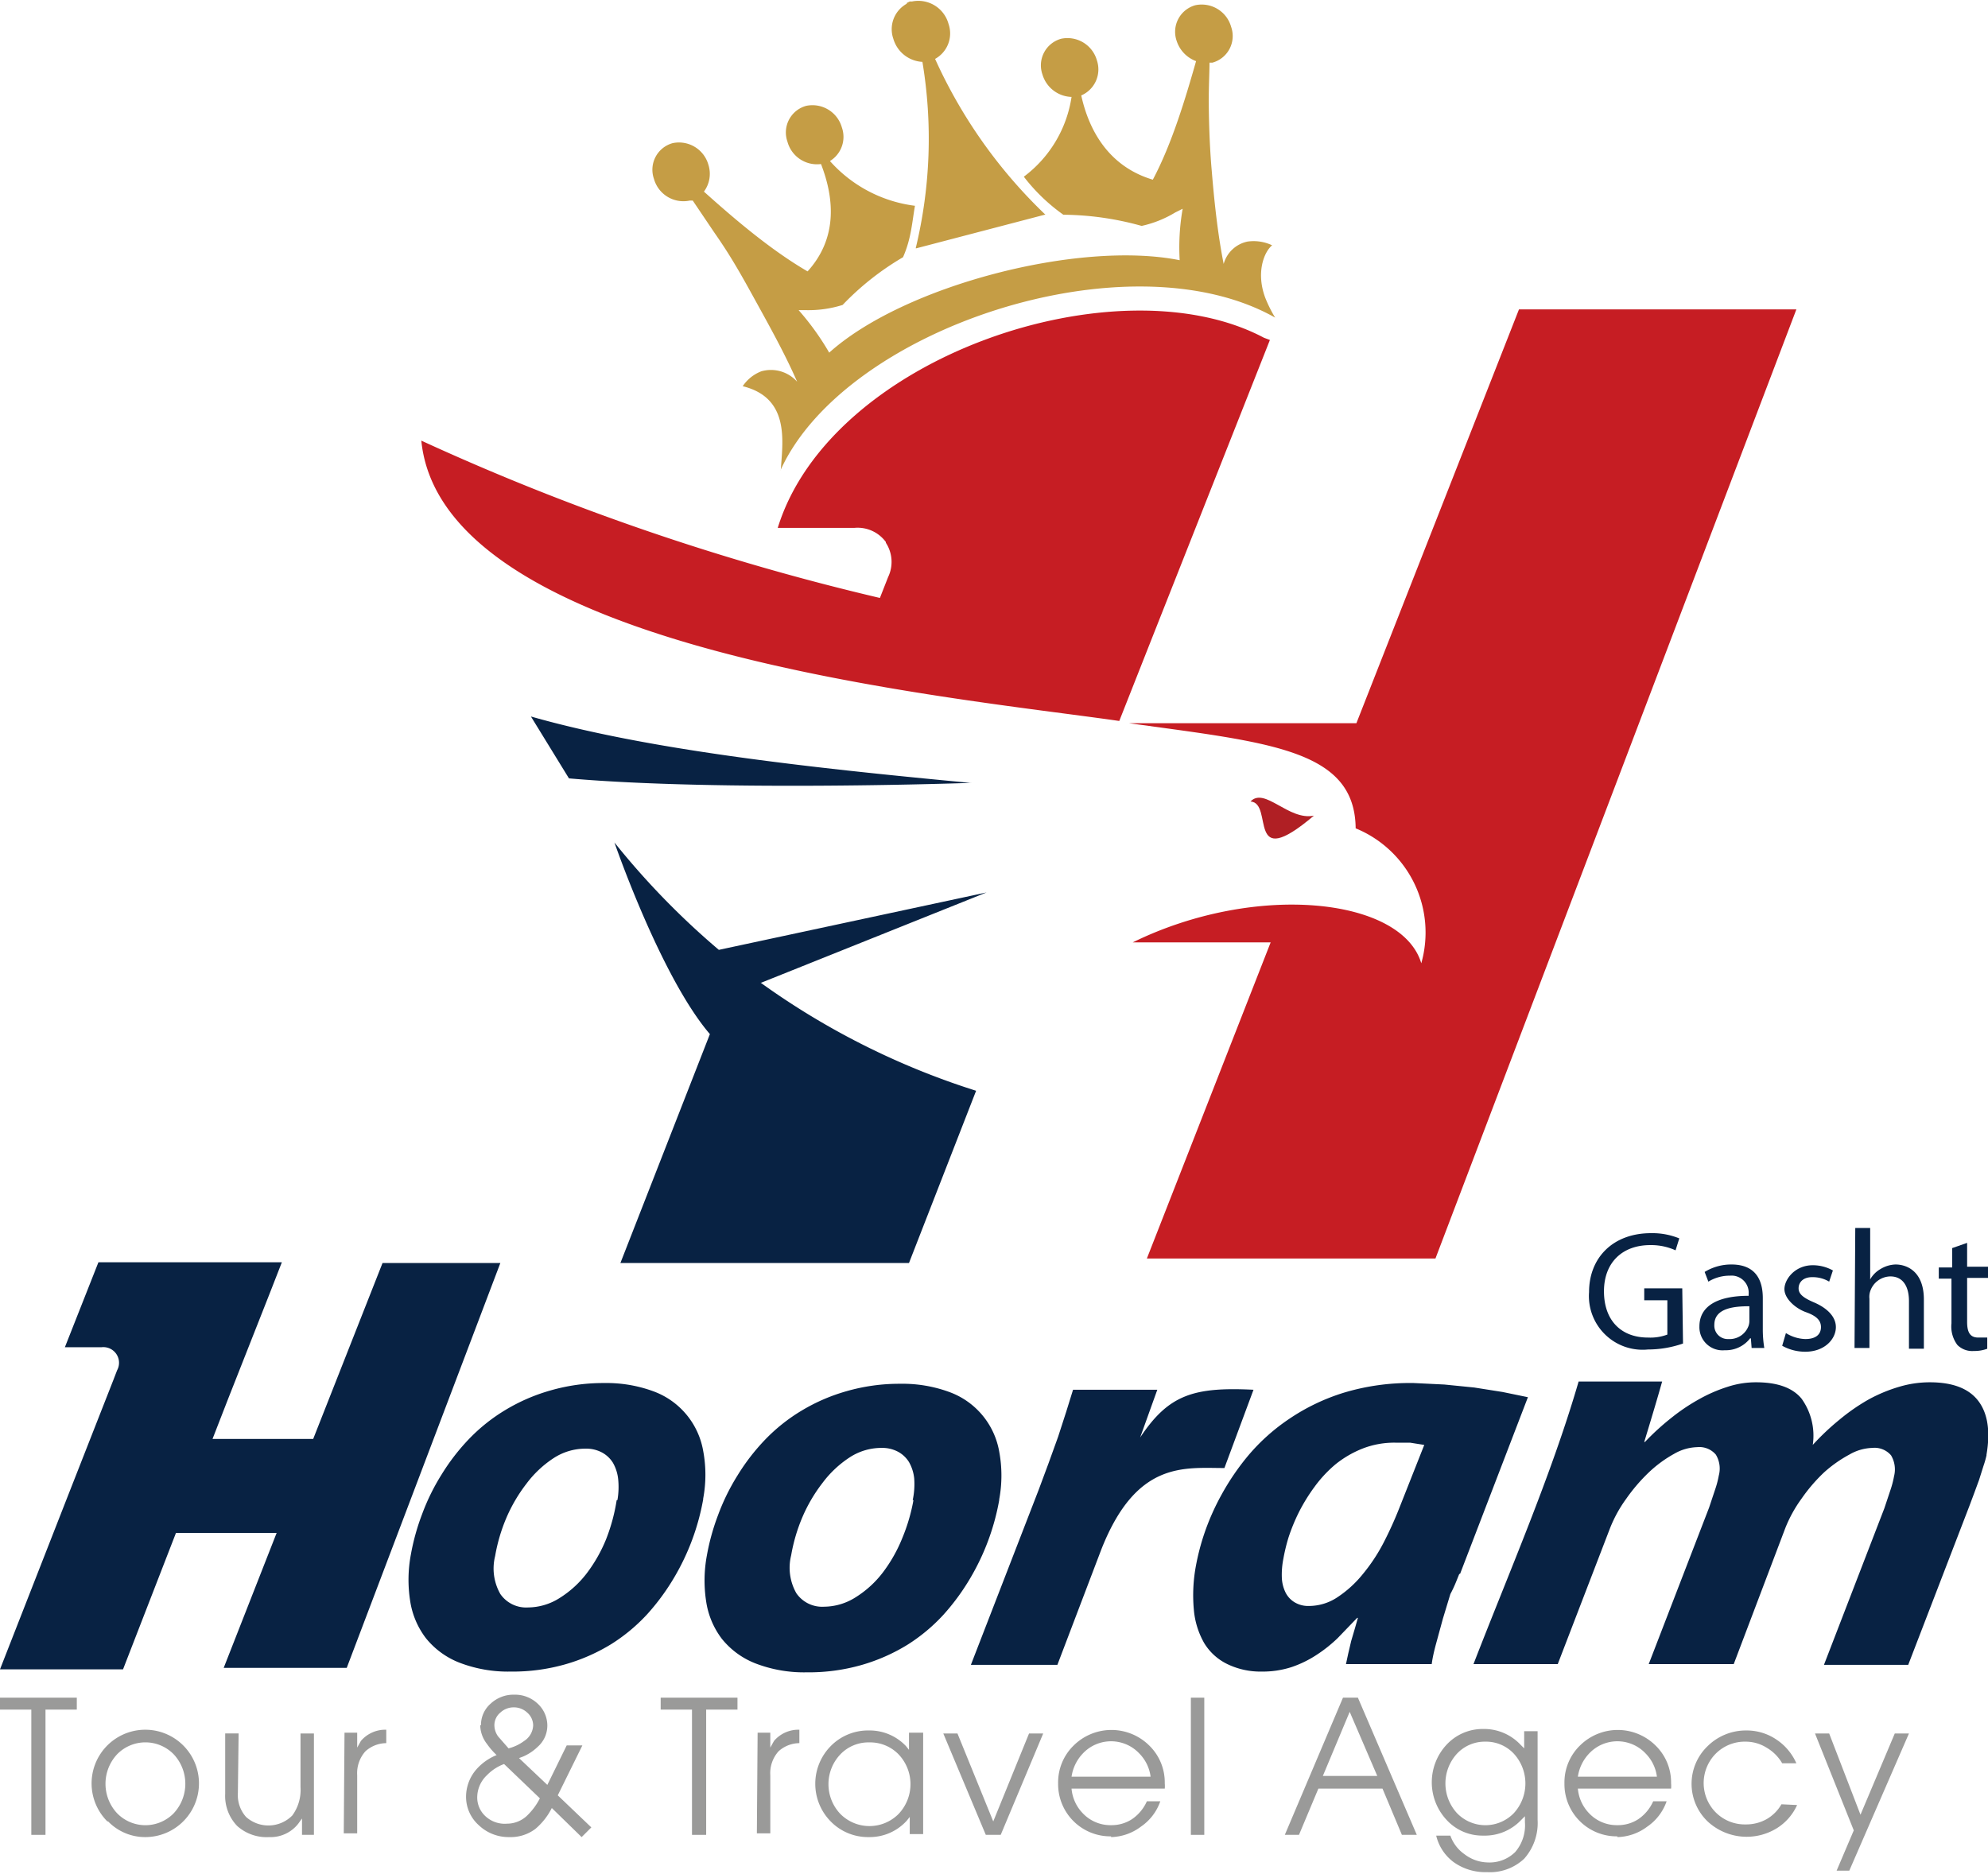<svg xmlns="http://www.w3.org/2000/svg" viewBox="0 0 266.6 251.4"><defs><style>.a{fill:#b01f24;}.a,.b,.c,.d{fill-rule:evenodd;}.b,.e{fill:#082243;}.c{fill:#c61d23;}.d{fill:#c59d45;}.f{fill:#9a9a99;}</style></defs><title>HOORAM 5 (1)</title><path class="a" d="M220.6,747.7h0" transform="translate(-164.2 -688.5)"/><path class="a" d="M340.4,797.9c-3.4.7-6.6-3.9-8.5-1.9,3.2.2-.7,9.7,8.5,1.9" transform="translate(-164.2 -688.5)"/><path class="b" d="M266.3,820.3l30.2-12.1-35.9,7.7a104.3,104.3,0,0,1-14-14.4h0s6.2,18,12.8,25.7l-12,30.7h38.7l9-23.1a102,102,0,0,1-28.9-14.5m28.1-26.8c-22.4-2.1-43.5-4.5-58.9-8.9l5.1,8.3C261.1,794.7,294.5,793.5,294.5,793.5Z" transform="translate(-164.2 -688.5)"/><path class="c" d="M367.9,730l-21.8,55.5H315.6c18.8,2.6,30.3,3.5,30.4,14.1a15.1,15.1,0,0,1,8.8,18.1c-2.6-8.8-22.2-10.9-38.7-2.8h18.5L318,857.3h38.7L405.1,730Z" transform="translate(-164.2 -688.5)"/><path class="c" d="M283,761.3a4.7,4.7,0,0,1,.3,4.6l-1.1,2.8a324.7,324.7,0,0,1-61.5-21.1c2.8,28.2,70.7,34.3,93.6,37.6l4.5-11.4,15.7-39.7-.8-.3c-19.6-10.4-58.1,2.5-65.2,25.5h10.3a4.7,4.7,0,0,1,4.2,1.9" transform="translate(-164.2 -688.5)"/><path class="d" d="M285.8,688.9l.4-.2h.3a4.2,4.2,0,0,1,4.9,3,3.9,3.9,0,0,1-1.8,4.7,67,67,0,0,0,14.8,20.9h-.1l-17.2,4.5h-.1a62.6,62.6,0,0,0,.9-25,4.3,4.3,0,0,1-3.9-3.1,3.9,3.9,0,0,1,1.8-4.7m-16.9,62.7c.2-3.7,1.4-9.8-5.1-11.4a5.3,5.3,0,0,1,2.5-2,4.7,4.7,0,0,1,4.8,1.4c-1.7-3.9-3.9-7.8-6.1-11.8s-3.4-5.9-5-8.2l-2.9-4.3h-.4a4.1,4.1,0,0,1-4.8-2.9,3.7,3.7,0,0,1,2.5-4.8,4.1,4.1,0,0,1,4.8,2.9,4,4,0,0,1-.6,3.6c3.9,3.5,8.9,7.8,13.9,10.7,3.9-4.3,3.7-9.5,1.8-14.4a4.1,4.1,0,0,1-4.5-3,3.7,3.7,0,0,1,2.5-4.8,4.1,4.1,0,0,1,4.8,2.9,3.8,3.8,0,0,1-1.6,4.5,18.3,18.3,0,0,0,11.4,6c-.4,2.3-.5,4.4-1.6,6.9a37.1,37.1,0,0,0-8.1,6.4,15.2,15.2,0,0,1-4.8.7h-1.1a35.4,35.4,0,0,1,4.1,5.7c10-9,33.5-15.1,47-12.4a29.9,29.9,0,0,1,.4-6.9l-1,.5a14.8,14.8,0,0,1-4.5,1.8,40.1,40.1,0,0,0-10.5-1.5,24.6,24.6,0,0,1-5.3-5.1,16.4,16.4,0,0,0,6.4-10.7,4.2,4.2,0,0,1-3.9-3,3.7,3.7,0,0,1,2.5-4.8,4.1,4.1,0,0,1,4.8,2.9,3.8,3.8,0,0,1-2.1,4.7c1.1,5,3.9,9.6,9.6,11.3,2.6-4.9,4.4-11,5.8-15.9A4.3,4.3,0,0,1,322,694a3.7,3.7,0,0,1,2.5-4.8,4.1,4.1,0,0,1,4.8,2.9,3.7,3.7,0,0,1-2.5,4.8h-.4c0,1.2-.1,3-.1,5.1s.1,6.1.4,9.4c.4,4.9.9,9,1.6,12.5a4.2,4.2,0,0,1,3.2-3,5.8,5.8,0,0,1,3.3.5c-1.1.9-2.2,3.7-.9,7.1a18.1,18.1,0,0,0,1.3,2.6C315.6,720,277.6,732.5,268.9,751.5Z" transform="translate(-164.2 -688.5)"/><path class="e" d="M389.9,868.7a14.3,14.3,0,0,1-4.7.8,7.2,7.2,0,0,1-7.9-7.7c0-4.6,3.2-7.9,8.3-7.9a9.5,9.5,0,0,1,3.8.7l-.5,1.6a7.9,7.9,0,0,0-3.4-.7c-3.7,0-6.2,2.3-6.2,6.2s2.3,6.2,5.9,6.2a6.5,6.5,0,0,0,2.6-.4v-4.6h-3.1v-1.6h5.1Z" transform="translate(-164.2 -688.5)"/><path class="e" d="M398.8,863.7h0c-2.2,0-4.7.3-4.7,2.5a1.8,1.8,0,0,0,1.9,1.9,2.7,2.7,0,0,0,2.7-1.8,2.1,2.1,0,0,0,.1-.6Zm.3,5.6L399,868h-.1a4.1,4.1,0,0,1-3.4,1.6,3.1,3.1,0,0,1-3.4-3.2c0-2.7,2.4-4.1,6.6-4.1v-.2a2.3,2.3,0,0,0-2.5-2.5,5.5,5.5,0,0,0-2.9.8l-.5-1.3a6.8,6.8,0,0,1,3.6-1c3.4,0,4.2,2.3,4.2,4.5v4.1a15.5,15.5,0,0,0,.2,2.6Z" transform="translate(-164.2 -688.5)"/><path class="e" d="M403.7,867.3a5.2,5.2,0,0,0,2.6.8c1.5,0,2.1-.7,2.1-1.6s-.6-1.5-2-2-2.9-1.8-2.9-3.1,1.4-3.2,3.8-3.2a5.5,5.5,0,0,1,2.7.7l-.5,1.5a4.3,4.3,0,0,0-2.3-.6c-1.2,0-1.8.7-1.8,1.5s.7,1.3,2.1,1.9,2.9,1.7,2.9,3.3-1.5,3.3-4.1,3.3a6.3,6.3,0,0,1-3.1-.8Z" transform="translate(-164.2 -688.5)"/><path class="e" d="M413,853.2h2v6.9h0a3.7,3.7,0,0,1,1.4-1.4,4.1,4.1,0,0,1,2-.6c1.5,0,3.8.9,3.8,4.7v6.6h-2V863c0-1.8-.7-3.3-2.5-3.3a2.9,2.9,0,0,0-2.7,2,2.4,2.4,0,0,0-.1,1v6.6h-2Z" transform="translate(-164.2 -688.5)"/><path class="e" d="M428,855.2v3.2h2.9v1.5H428v5.9c0,1.4.4,2.1,1.5,2.1h1.2v1.5a4.9,4.9,0,0,1-1.8.3,2.8,2.8,0,0,1-2.2-.8,4.1,4.1,0,0,1-.8-2.9v-6h-1.7v-1.5H426v-2.6Z" transform="translate(-164.2 -688.5)"/><path class="b" d="M430.6,883.7h0a13.5,13.5,0,0,1-.4,1.4l-.6,1.9-.7,1.9-.6,1.6-8.2,21.3H408.8l8.1-21,.8-2.4a12.8,12.8,0,0,0,.5-1.9,3.7,3.7,0,0,0-.4-2.8,2.9,2.9,0,0,0-2.5-1,6.5,6.5,0,0,0-3.1.9,17.3,17.3,0,0,0-3.4,2.4,22.4,22.4,0,0,0-3,3.5,17.9,17.9,0,0,0-2.2,4l-6.9,18.2H385.3l8.1-21,.8-2.4a12.8,12.8,0,0,0,.5-1.9,3.6,3.6,0,0,0-.4-2.8,2.9,2.9,0,0,0-2.5-1,6.5,6.5,0,0,0-3.1.9,16.6,16.6,0,0,0-3.4,2.5,23.5,23.5,0,0,0-3,3.5,17.8,17.8,0,0,0-2.2,4l-7,18.2H361.8c4.8-12.4,10.4-25.2,14.1-37.9h11.2c-.7,2.5-1.7,5.8-2.4,8.1h.1a33.1,33.1,0,0,1,3.5-3.2,26.1,26.1,0,0,1,3.7-2.5,20.3,20.3,0,0,1,3.9-1.7,12.2,12.2,0,0,1,3.8-.6q4.3,0,6.1,2.2a8.5,8.5,0,0,1,1.5,6.2,33.4,33.4,0,0,1,3.6-3.4,26.5,26.5,0,0,1,3.9-2.7,20.7,20.7,0,0,1,4.1-1.7,14.3,14.3,0,0,1,4.1-.6q4.6,0,6.5,2.5t1.1,7.2m-75.4-1.3h0l-3.4,8.6a50,50,0,0,1-2.1,4.6,23.8,23.8,0,0,1-2.8,4.2,14.9,14.9,0,0,1-3.3,3,6.9,6.9,0,0,1-3.9,1.2,3.5,3.5,0,0,1-1.9-.5,3.2,3.2,0,0,1-1.2-1.3,5,5,0,0,1-.5-2,10.9,10.9,0,0,1,.2-2.5,24.5,24.5,0,0,1,.7-2.9,25,25,0,0,1,1.4-3.4,24.1,24.1,0,0,1,2.1-3.4,17,17,0,0,1,2.8-3,14,14,0,0,1,3.6-2.1,11.7,11.7,0,0,1,4.5-.8h1.9Zm4.8,17.3h0l9.1-23.7-3.4-.7-3.8-.6-4-.4-4.1-.2a30.7,30.7,0,0,0-9.4,1.3,27.5,27.5,0,0,0-7.3,3.5,26.5,26.5,0,0,0-5.4,4.8,32.7,32.7,0,0,0-3.7,5.4,32.1,32.1,0,0,0-2.3,5.2,31.3,31.3,0,0,0-1.1,4.2,21.4,21.4,0,0,0-.3,6,10.9,10.9,0,0,0,1.4,4.5,7.4,7.4,0,0,0,3.1,2.8,10.2,10.2,0,0,0,4.6,1,12.6,12.6,0,0,0,4-.6,14.6,14.6,0,0,0,3.3-1.6,18.8,18.8,0,0,0,2.9-2.3l2.6-2.7h.1l-.4,1.4-.5,1.7-.4,1.7-.3,1.4h11.5c.1-.8.3-1.7.6-2.8s.6-2.2.9-3.3l1-3.3C359.3,901.2,359.6,900.3,359.9,899.6Zm-31.6-14.2h0c-5.4,0-11.8-1-16.5,10.9l-5.9,15.5H294.4l9.1-23.5,1.3-3.5,1.3-3.6,1.1-3.4.9-2.9h11.3l-2.3,6.4c3.8-5.7,7.1-6.8,15.2-6.4Zm-41.7,4.3h0a24.5,24.5,0,0,1-1.5,5.1,19.9,19.9,0,0,1-2.6,4.6,13.7,13.7,0,0,1-3.6,3.3,8,8,0,0,1-4.3,1.3,4.2,4.2,0,0,1-3.7-1.8,6.9,6.9,0,0,1-.7-5.1,23,23,0,0,1,1.5-5.1,21,21,0,0,1,2.7-4.6,14.3,14.3,0,0,1,3.6-3.4,7.8,7.8,0,0,1,4.3-1.3,4.5,4.5,0,0,1,2.2.5,3.9,3.9,0,0,1,1.5,1.4,5.6,5.6,0,0,1,.7,2.2A10.3,10.3,0,0,1,286.6,889.7Zm11.5-.1h0a17.5,17.5,0,0,0,0-6.4,10.4,10.4,0,0,0-6.7-8,18.2,18.2,0,0,0-6.6-1.1,25.6,25.6,0,0,0-7.2,1,24.8,24.8,0,0,0-6,2.6,23.7,23.7,0,0,0-4.9,3.9,28.2,28.2,0,0,0-3.7,4.8,28.7,28.7,0,0,0-2.6,5.3,30,30,0,0,0-1.5,5.4,18.3,18.3,0,0,0-.1,6.2,10.9,10.9,0,0,0,2.1,5,10.8,10.8,0,0,0,4.5,3.3,18.1,18.1,0,0,0,6.9,1.2,25.7,25.7,0,0,0,7.4-1,24.8,24.8,0,0,0,6.1-2.7,23.7,23.7,0,0,0,4.8-4,30.2,30.2,0,0,0,3.6-4.9,31.4,31.4,0,0,0,3.9-10.5Zm-51.2.1h0a10.3,10.3,0,0,0,.1-2.8,5.6,5.6,0,0,0-.7-2.2,3.9,3.9,0,0,0-1.5-1.4,4.5,4.5,0,0,0-2.2-.5,7.8,7.8,0,0,0-4.3,1.3,14.3,14.3,0,0,0-3.6,3.4,21,21,0,0,0-2.7,4.6,23,23,0,0,0-1.5,5.1,6.9,6.9,0,0,0,.7,5.1,4.2,4.2,0,0,0,3.7,1.8,8,8,0,0,0,4.3-1.3,13.7,13.7,0,0,0,3.6-3.3,19.9,19.9,0,0,0,2.6-4.6A24.5,24.5,0,0,0,246.9,889.7Zm11.5-.1a31.4,31.4,0,0,1-3.9,10.5,30.2,30.2,0,0,1-3.6,4.9,23.7,23.7,0,0,1-4.8,4,24.8,24.8,0,0,1-6.1,2.7,25.7,25.7,0,0,1-7.4,1,18.1,18.1,0,0,1-6.9-1.2,10.8,10.8,0,0,1-4.5-3.3,10.9,10.9,0,0,1-2.1-5,18.3,18.3,0,0,1,.1-6.2,30,30,0,0,1,1.5-5.4,28.7,28.7,0,0,1,2.6-5.3,28.2,28.2,0,0,1,3.7-4.8,23.7,23.7,0,0,1,4.9-3.9,24.8,24.8,0,0,1,6-2.6,25.6,25.6,0,0,1,7.2-1,18.2,18.2,0,0,1,6.6,1.1,10.4,10.4,0,0,1,6.7,8A17.4,17.4,0,0,1,258.5,889.5Zm-94.3,22.8h16.5l7.1-18.3h13.5l-7.1,18.1h16.5l20.6-54.3H215.5l-9.3,23.6H192.7l2.1-5.4,5.6-14.2h0l1.6-4.1H177.4l-4.5,11.4h4.9a2.1,2.1,0,0,1,2.1,3.1l-.5,1.3-6.2,15.8Z" transform="translate(-164.2 -688.5)"/><polygon class="f" points="4.2 229.3 0 229.3 0 228.5 0 227.7 10.3 227.7 10.3 228.5 10.3 229.3 6.1 229.3 6.1 246.1 5.1 246.1 4.2 246.1 4.2 229.3"/><path class="f" d="M187.5,931.7h0a5.8,5.8,0,0,0,0-7.9,5.3,5.3,0,0,0-7.6,0,5.8,5.8,0,0,0,0,7.9,5.3,5.3,0,0,0,7.6,0m-8.9,1.1a7.2,7.2,0,1,1,5,2.1A6.9,6.9,0,0,1,178.7,932.8Z" transform="translate(-164.2 -688.5)"/><path class="f" d="M196.1,929a4.4,4.4,0,0,0,1.1,3.2,4.5,4.5,0,0,0,6.2-.2,5.8,5.8,0,0,0,1.1-3.8v-7.2h1.8v13.6h-1.6v-2.2l-.5.7a4.7,4.7,0,0,1-3.9,1.8,5.9,5.9,0,0,1-4.3-1.5,5.8,5.8,0,0,1-1.6-4.3v-8.1h1.8Z" transform="translate(-164.2 -688.5)"/><path class="f" d="M210.4,920.9h1.7v2l.5-.9a4.3,4.3,0,0,1,3.4-1.5v1.8a4.2,4.2,0,0,0-2.8,1.1,4.4,4.4,0,0,0-1.1,3.2v7.8h-1.8Z" transform="translate(-164.2 -688.5)"/><path class="f" d="M230.5,919.9h0a2.6,2.6,0,0,0,.5,1.5l1.4,1.6a6,6,0,0,0,2.1-1,2.6,2.6,0,0,0,1.2-2.1,2.3,2.3,0,0,0-.8-1.7,2.6,2.6,0,0,0-1.8-.7,2.6,2.6,0,0,0-1.8.7,2.2,2.2,0,0,0-.8,1.7m1.7,13.2h0a3.9,3.9,0,0,0,2.6-1,8.6,8.6,0,0,0,1.8-2.4l-4.8-4.6a6.2,6.2,0,0,0-2.3,1.5,4.1,4.1,0,0,0-1.3,2.9,3.4,3.4,0,0,0,1.1,2.6A3.8,3.8,0,0,0,232.2,933.1Zm-3.5-13.2a3.8,3.8,0,0,1,1.3-2.9,4.5,4.5,0,0,1,3.2-1.2,4.4,4.4,0,0,1,3.1,1.2,4,4,0,0,1,1.3,3,3.8,3.8,0,0,1-1.3,2.8,6.4,6.4,0,0,1-2.5,1.5l3.8,3.6,2.6-5.3h2.1l-3.3,6.7,4.5,4.3-1.3,1.3-4-3.9a8.9,8.9,0,0,1-2.2,2.8,5.5,5.5,0,0,1-3.5,1.1,5.8,5.8,0,0,1-4.1-1.6,5.1,5.1,0,0,1-1.7-3.8,5.6,5.6,0,0,1,1.4-3.7,7.2,7.2,0,0,1,2.7-1.9,9.5,9.5,0,0,1-1.3-1.5A4.2,4.2,0,0,1,228.6,919.9Z" transform="translate(-164.2 -688.5)"/><polygon class="f" points="92.8 229.3 88.6 229.3 88.6 228.5 88.6 227.7 98.9 227.7 98.9 228.5 98.9 229.3 94.7 229.3 94.7 246.1 93.7 246.1 92.8 246.1 92.8 229.3"/><path class="f" d="M265.8,920.9h1.7v2l.5-.9a4.3,4.3,0,0,1,3.4-1.5v1.8a4.2,4.2,0,0,0-2.8,1.1,4.4,4.4,0,0,0-1.1,3.2v7.8h-1.8Z" transform="translate(-164.2 -688.5)"/><path class="f" d="M280.8,922.2h0a5.2,5.2,0,0,0-3.9,1.6,5.8,5.8,0,0,0,0,8,5.5,5.5,0,0,0,7.8,0,5.8,5.8,0,0,0,0-8,5.3,5.3,0,0,0-3.9-1.6m-.1,12.7a7,7,0,0,1-5.1-2.1,7.2,7.2,0,0,1,0-10.1,7,7,0,0,1,5.1-2.1,6.7,6.7,0,0,1,5,2.1l.4.5v-2.3H288v13.6h-1.8v-2.3l-.4.5A6.7,6.7,0,0,1,280.8,934.9Z" transform="translate(-164.2 -688.5)"/><polygon class="f" points="126.5 232.5 127.4 232.5 128.4 232.5 133.2 244.3 133.2 244.3 138 232.5 139 232.5 139.9 232.5 134.2 246.1 133.2 246.1 132.2 246.1 126.5 232.5"/><path class="f" d="M318.5,926.8h0a5.4,5.4,0,0,0-1.5-3.1,5.2,5.2,0,0,0-7.6,0,5.7,5.7,0,0,0-1.5,3.1Zm-5.3,8a7,7,0,0,1-7.1-7.1,6.9,6.9,0,0,1,2.1-5.1,7.2,7.2,0,0,1,10.1,0,6.9,6.9,0,0,1,2.1,5.1,3.6,3.6,0,0,1,0,.7H307.9a5.4,5.4,0,0,0,1.5,3.3,5.1,5.1,0,0,0,3.8,1.6,5,5,0,0,0,2.8-.8,5.7,5.7,0,0,0,2-2.4h1.8a6.8,6.8,0,0,1-2.6,3.4A6.9,6.9,0,0,1,313.2,934.9Z" transform="translate(-164.2 -688.5)"/><polygon class="f" points="159.7 227.7 160.6 227.7 161.5 227.7 161.5 246.1 160.6 246.1 159.7 246.1 159.7 227.7"/><path class="f" d="M341.6,926.7h7.3l-3.7-8.6h0Zm2.7-10.5h2l7.9,18.4h-2l-2.6-6.2h-8.6l-2.6,6.2h-1.9Z" transform="translate(-164.2 -688.5)"/><path class="f" d="M363.4,922.1h0a5.1,5.1,0,0,0-3.8,1.6,5.9,5.9,0,0,0,0,8,5.3,5.3,0,0,0,7.6,0,5.9,5.9,0,0,0,0-8,5.1,5.1,0,0,0-3.8-1.6m.3,16.2a4.9,4.9,0,0,0,3.7-1.4,5.5,5.5,0,0,0,1.3-4v-.8l-.5.5a6.7,6.7,0,0,1-5.1,2.1,6.5,6.5,0,0,1-4.9-2.1,7.4,7.4,0,0,1,0-10.1,6.6,6.6,0,0,1,4.9-2.1,6.7,6.7,0,0,1,5,2.1l.5.5v-2.3h1.8v11.9a7.2,7.2,0,0,1-1.8,5.2,6.7,6.7,0,0,1-5,1.8,7.3,7.3,0,0,1-4.4-1.3,6.2,6.2,0,0,1-2.4-3.6h1.9a5.1,5.1,0,0,0,1.9,2.5A5.3,5.3,0,0,0,363.7,938.3Z" transform="translate(-164.2 -688.5)"/><path class="f" d="M386.4,926.8h0a5.4,5.4,0,0,0-1.5-3.1,5.2,5.2,0,0,0-7.6,0,5.7,5.7,0,0,0-1.5,3.1Zm-5.3,8a7,7,0,0,1-7.1-7.1,6.9,6.9,0,0,1,2.1-5.1,7.2,7.2,0,0,1,10.1,0,6.9,6.9,0,0,1,2.1,5.1,3.6,3.6,0,0,1,0,.7H375.8a5.4,5.4,0,0,0,1.5,3.3,5.1,5.1,0,0,0,3.8,1.6,5,5,0,0,0,2.8-.8,5.7,5.7,0,0,0,2-2.4h1.8a6.8,6.8,0,0,1-2.6,3.4A6.9,6.9,0,0,1,381.1,934.9Z" transform="translate(-164.2 -688.5)"/><path class="f" d="M405.2,930.6a7.1,7.1,0,0,1-2.7,3.1,7.7,7.7,0,0,1-9.3-.9,7,7,0,0,1,0-10.1,7.3,7.3,0,0,1,5.2-2.1,7.1,7.1,0,0,1,4,1.2,7.4,7.4,0,0,1,2.7,3.2h-1.9a5.8,5.8,0,0,0-2.1-2.1,5.3,5.3,0,0,0-2.8-.8,5.5,5.5,0,0,0-4,1.6,5.6,5.6,0,0,0,0,7.9,5.5,5.5,0,0,0,4,1.6,5.6,5.6,0,0,0,2.8-.7,5.4,5.4,0,0,0,2-2Z" transform="translate(-164.2 -688.5)"/><polygon class="f" points="248 250.9 247.2 250.9 246.3 250.9 248.6 245.5 248.6 245.5 243.4 232.5 244.3 232.5 245.3 232.5 249.5 243.4 249.5 243.4 254.1 232.5 255.1 232.5 256 232.5 248 250.9"/></svg>